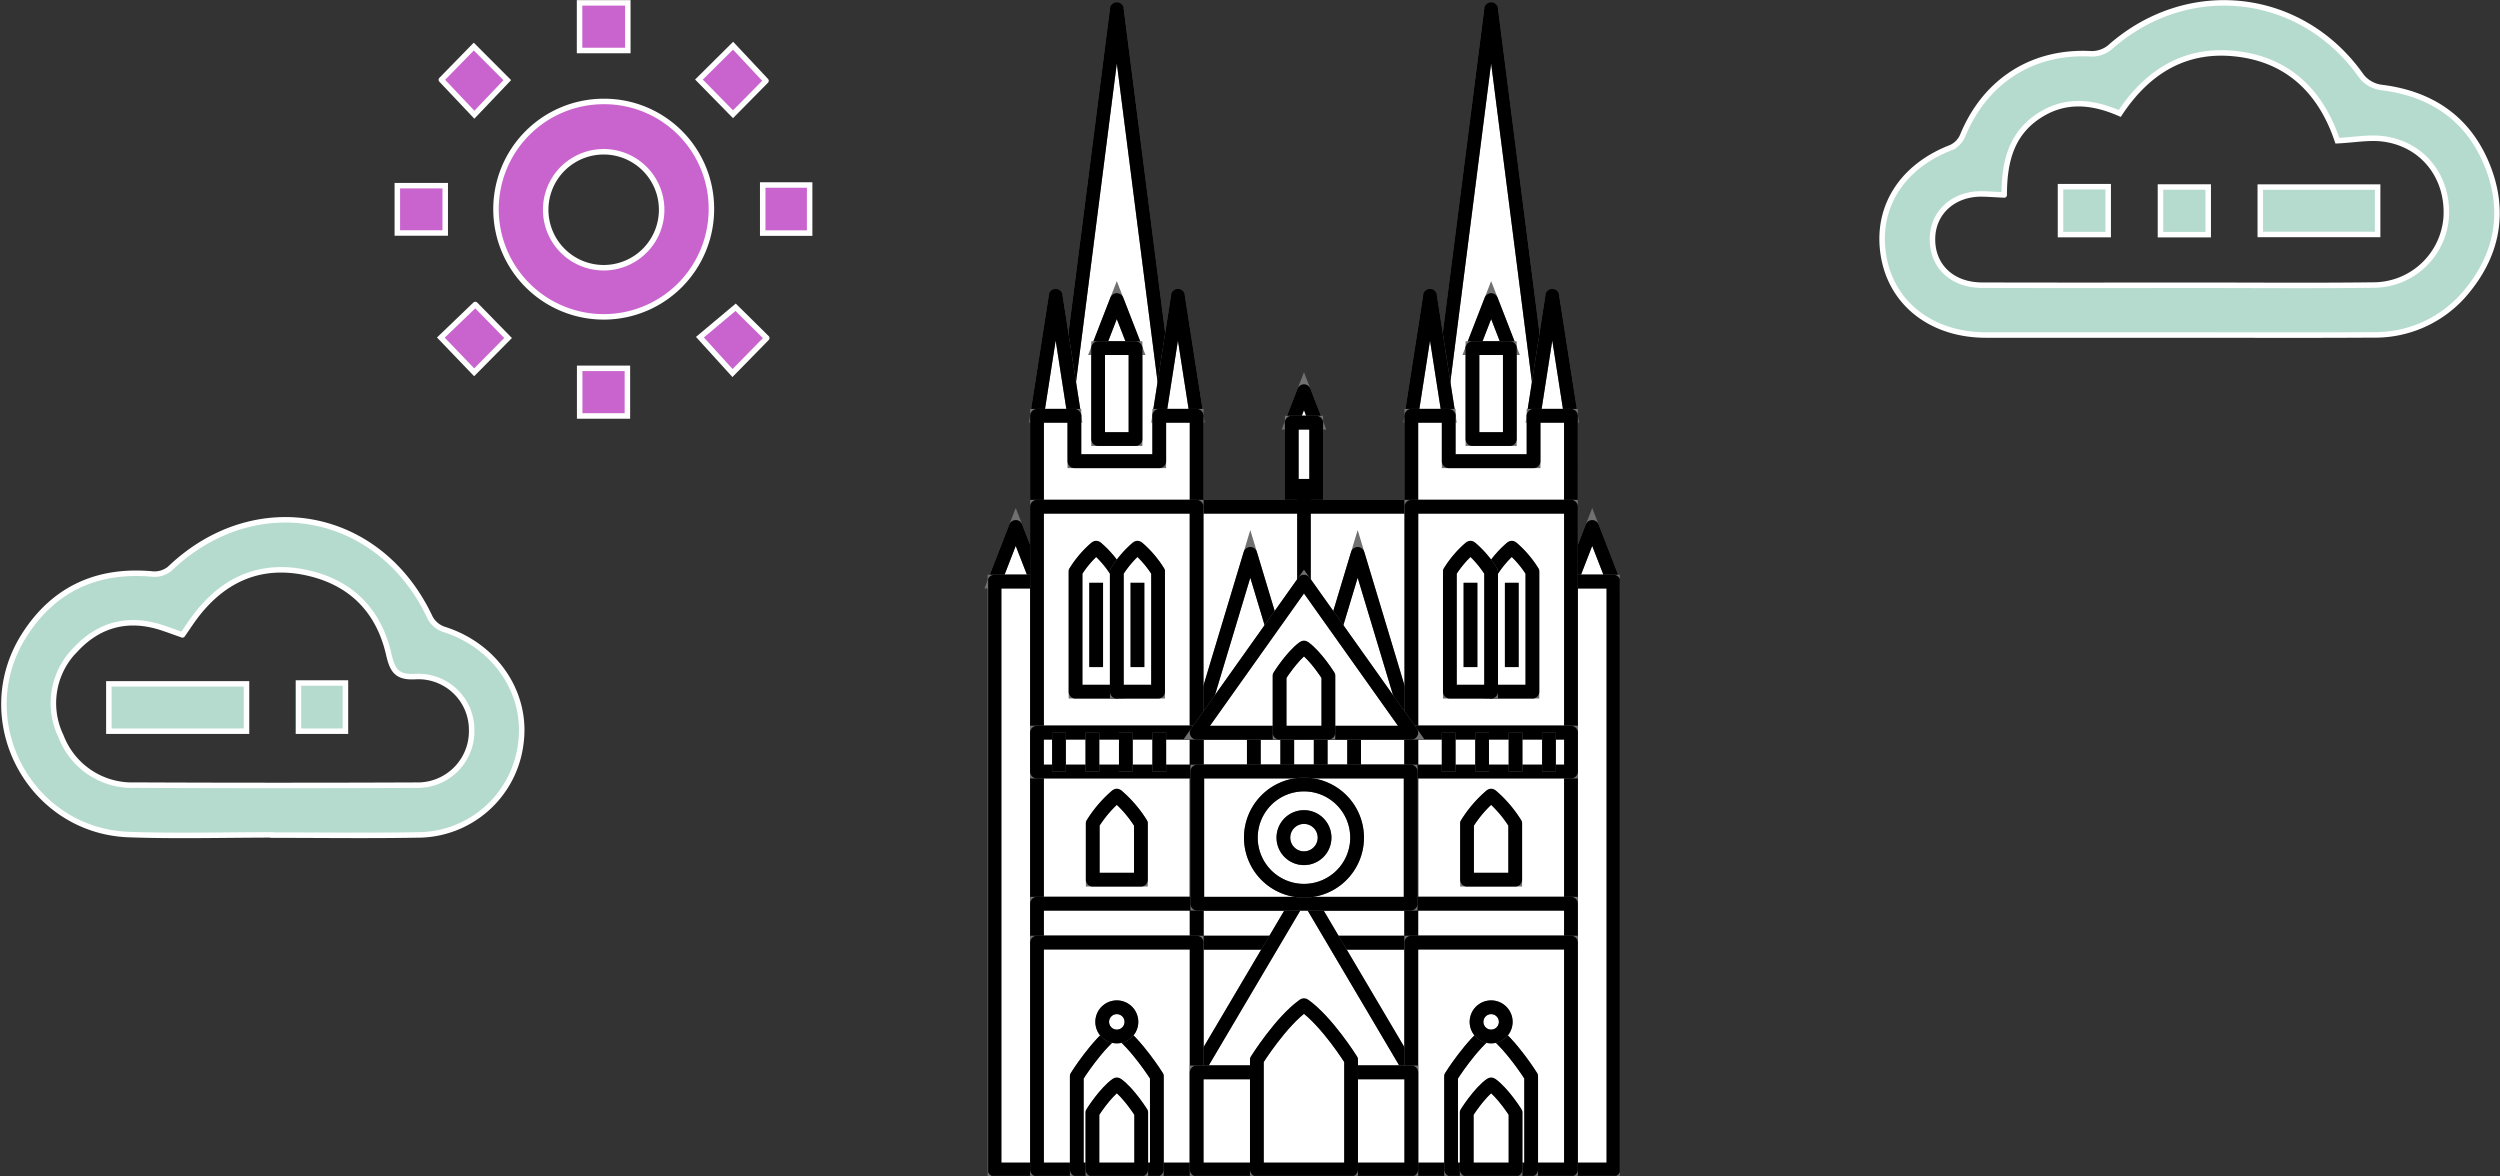 <svg xmlns="http://www.w3.org/2000/svg" xmlns:xlink="http://www.w3.org/1999/xlink" width="454.97" height="214.089" viewBox="0 0 454.97 214.089">
  <rect x="0" y="0" width="454.97" height="214.089" fill="#333333" stroke="none"/>
  <defs>
    <clipPath id="clip-path">
      <rect id="Rechteck_1421" data-name="Rechteck 1421" width="114.95" height="213.466" fill="none" stroke="#707070" stroke-width="2.5"/>
    </clipPath>
  </defs>
  <g id="Gruppe_688" data-name="Gruppe 688" transform="translate(-200.897 -24.009)">
    <g id="Gruppe_623" data-name="Gruppe 623" transform="translate(543.42 24.534)">
      <path id="Pfad_2117" data-name="Pfad 2117" d="M288.21,105.951q-17.31.006-34.62,0c-9.747-.011-17.045-5.612-18.571-14.218-1.562-8.808,3.166-16.4,12.269-19.908a4.183,4.183,0,0,0,2.084-2.127c4.095-10,12.755-15.506,23.406-14.925a5.173,5.173,0,0,0,3.381-1.16c14.238-12.63,34.983-10.23,45.828,5.276a5.557,5.557,0,0,0,3.524,2c9.154,1.109,15.869,5.62,19.334,14.187,3.269,8.082,2.006,15.81-3.471,22.617a21.525,21.525,0,0,1-17.342,8.235c-11.94.077-23.883.021-35.824.025m-31.266-25.49c-1.732-.085-2.823-.164-3.915-.189-5.153-.116-8.97,3.208-9.131,7.936-.173,5.072,3.465,8.655,9,8.673,13.244.043,26.488.016,39.732.014,10.535,0,21.072.088,31.6-.041a13.3,13.3,0,0,0,13.158-12.383c.411-7.262-4.227-13.25-11.408-14.215-2.611-.351-5.341.182-8.4.331-2.83-8.422-8.435-14.48-17.859-15.75-9.408-1.269-16.515,2.879-21.751,10.792-5.176-2.261-10.193-2.682-14.984.61-4.9,3.364-6.032,8.462-6.041,14.222" transform="translate(-234.726 -45.506)" fill="#b5dbcf" stroke="#fff" stroke-linecap="round" stroke-width="1"/>
      <rect id="Rechteck_347" data-name="Rechteck 347" width="21.358" height="8.629" transform="translate(68.821 33.519)" fill="#b5dbcf" stroke="#fff" stroke-linecap="round" stroke-width="1"/>
      <rect id="Rechteck_348" data-name="Rechteck 348" width="8.69" height="8.678" transform="translate(50.656 33.505)" fill="#b5dbcf" stroke="#fff" stroke-linecap="round" stroke-width="1"/>
      <rect id="Rechteck_349" data-name="Rechteck 349" width="8.68" height="8.717" transform="translate(32.464 33.452)" fill="#b5dbcf" stroke="#fff" stroke-linecap="round" stroke-width="1"/>
    </g>
    <g id="Gruppe_625" data-name="Gruppe 625" transform="translate(273.205 24.534)">
      <path id="Pfad_2119" data-name="Pfad 2119" d="M68.519,25.276A19.5,19.5,0,0,1,88.173,44.645,19.6,19.6,0,1,1,68.519,25.276m-10.5,19.565a10.552,10.552,0,1,0,21.1-.11,10.552,10.552,0,0,0-21.1.11" transform="translate(-31.016 -7.337)" fill="#c964cf" stroke="#fff" stroke-linecap="round" stroke-width="1"/>
      <path id="Pfad_2120" data-name="Pfad 2120" d="M107.154,19.033l-6.008,6.087-6.193-6.315,6.208-6.159,5.993,6.387" transform="translate(-40.057 -4.853)" fill="#c964cf" stroke="#fff" stroke-linecap="round" stroke-width="1"/>
      <rect id="Rechteck_343" data-name="Rechteck 343" width="8.684" height="8.67" transform="translate(33.185 66.506)" fill="#c964cf" stroke="#fff" stroke-linecap="round" stroke-width="1"/>
      <rect id="Rechteck_344" data-name="Rechteck 344" width="8.54" height="8.759" transform="translate(66.497 33.139)" fill="#c964cf" stroke="#fff" stroke-linecap="round" stroke-width="1"/>
      <rect id="Rechteck_345" data-name="Rechteck 345" width="8.718" height="8.617" transform="translate(0 33.263)" fill="#c964cf" stroke="#fff" stroke-linecap="round" stroke-width="1"/>
      <rect id="Rechteck_346" data-name="Rechteck 346" width="8.78" height="8.665" transform="translate(33.165 0)" fill="#c964cf" stroke="#fff" stroke-linecap="round" stroke-width="1"/>
      <path id="Pfad_2121" data-name="Pfad 2121" d="M107.336,77.5,101.1,83.868,95.171,77.34l6.494-5.441,5.67,5.6" transform="translate(-40.1 -16.504)" fill="#c964cf" stroke="#fff" stroke-linecap="round" stroke-width="1"/>
      <path id="Pfad_2122" data-name="Pfad 2122" d="M42.752,71.268l5.963,6.1-6.169,6.241-6.064-6.321,6.27-6.02" transform="translate(-28.56 -16.38)" fill="#c964cf" stroke="#fff" stroke-linecap="round" stroke-width="1"/>
      <path id="Pfad_2123" data-name="Pfad 2123" d="M36.593,18.887l5.9-6.044,6.1,6.109-5.991,6.293-6.012-6.358" transform="translate(-28.582 -4.892)" fill="#c964cf" stroke="#fff" stroke-linecap="round" stroke-width="1"/>
    </g>
    <g id="Gruppe_626" data-name="Gruppe 626" transform="translate(201.615 118.612)">
      <path id="Pfad_2118" data-name="Pfad 2118" d="M48.984,185.567c-8.731,0-17.471.251-26.192-.052-18.185-.632-28.867-20.943-19.085-36.3,5.392-8.463,13.354-12.05,23.388-11.112a4.381,4.381,0,0,0,3.087-.972c15.554-14.878,38.3-10.578,47.4,8.962a4.494,4.494,0,0,0,2.5,2.078c9.4,2.956,15.287,11.688,13.962,20.917a18.93,18.93,0,0,1-18.866,16.491c-8.729.154-17.462.032-26.194.032v-.047m-16.492-36.39c-1.383-.488-2.511-.905-3.651-1.285-6.029-2.008-11.369-.74-15.685,3.833a13.814,13.814,0,0,0-2.778,15.892,13.836,13.836,0,0,0,13.461,8.9q25.593.116,51.187.007a9.817,9.817,0,0,0,10.09-10.089,9.689,9.689,0,0,0-10.158-9.674c-3.476.217-4.253-1.119-4.938-4.1-1.857-8.076-7.057-13.182-15.184-14.858-8.03-1.655-14.581,1.142-19.628,7.528-.926,1.172-1.731,2.44-2.717,3.84" transform="translate(0 -128.233)" fill="#b5dbcf" stroke="#fff" stroke-linecap="round" stroke-width="1"/>
      <rect id="Rechteck_350" data-name="Rechteck 350" width="25.05" height="8.613" transform="translate(19.094 29.852)" fill="#b5dbcf" stroke="#fff" stroke-linecap="round" stroke-width="1"/>
      <rect id="Rechteck_351" data-name="Rechteck 351" width="8.553" height="8.77" transform="translate(53.596 29.697)" fill="#b5dbcf" stroke="#fff" stroke-linecap="round" stroke-width="1"/>
    </g>
    <g id="Gruppe_662" data-name="Gruppe 662" transform="translate(380.73 24.534)">
      <rect id="Rechteck_1411" data-name="Rechteck 1411" width="39.13" height="25.805" transform="translate(37.91 171.014)" fill="#fff" stroke="#707070" stroke-width="2.5"/>
      <rect id="Rechteck_1412" data-name="Rechteck 1412" width="39.13" height="25.805" transform="translate(37.91 171.014)" fill="none" stroke="#000" stroke-linejoin="round" stroke-width="2.5"/>
      <path id="Pfad_3077" data-name="Pfad 3077" d="M71.94,97.742l2.227-5.73,2.227,5.73Z" transform="translate(-16.692 -21.35)" fill="#fff" stroke="#707070" stroke-width="2.5"/>
      <path id="Pfad_3078" data-name="Pfad 3078" d="M71.94,97.742l2.227-5.73,2.227,5.73Z" transform="translate(-16.692 -21.35)" fill="none" stroke="#000" stroke-linejoin="round" stroke-width="2.5"/>
      <rect id="Rechteck_1413" data-name="Rechteck 1413" width="4.454" height="19.781" transform="translate(55.248 76.392)" fill="#fff" stroke="#707070" stroke-width="2.5"/>
      <rect id="Rechteck_1414" data-name="Rechteck 1414" width="4.454" height="19.781" transform="translate(55.248 76.392)" fill="none" stroke="#000" stroke-linejoin="round" stroke-width="2.5"/>
      <rect id="Rechteck_1415" data-name="Rechteck 1415" width="55.461" height="41.123" transform="translate(29.744 91.691)" fill="#fff" stroke="#707070" stroke-width="2.5"/>
      <rect id="Rechteck_1416" data-name="Rechteck 1416" width="55.461" height="41.123" transform="translate(29.744 91.691)" fill="none" stroke="#000" stroke-linejoin="round" stroke-width="2.5"/>
      <rect id="Rechteck_1417" data-name="Rechteck 1417" width="39.13" height="7.075" transform="translate(37.91 163.939)" fill="#fff" stroke="#707070" stroke-width="2.5"/>
      <rect id="Rechteck_1418" data-name="Rechteck 1418" width="39.13" height="7.075" transform="translate(37.91 163.939)" fill="none" stroke="#000" stroke-linejoin="round" stroke-width="2.5"/>
      <path id="Pfad_3079" data-name="Pfad 3079" d="M74.84,138.138v0Z" transform="translate(-17.365 -26.175)" fill="#fff" stroke="#707070" stroke-width="2.5"/>
      <line id="Linie_742" data-name="Linie 742" y1="25.329" transform="translate(57.475 86.633)" fill="none" stroke="#000" stroke-linejoin="round" stroke-width="2.5"/>
      <rect id="Rechteck_1419" data-name="Rechteck 1419" width="39.067" height="7.075" transform="translate(37.942 132.814)" fill="#fff" stroke="#707070" stroke-width="2.5"/>
      <rect id="Rechteck_1420" data-name="Rechteck 1420" width="39.067" height="7.075" transform="translate(37.942 132.814)" fill="none" stroke="#000" stroke-linejoin="round" stroke-width="2.5"/>
      <path id="Pfad_3080" data-name="Pfad 3080" d="M49.405,243.46,68.938,210.4l19.533,33.06Z" transform="translate(-11.464 -48.819)" fill="#fff" stroke="#707070" stroke-width="2.5"/>
      <path id="Pfad_3081" data-name="Pfad 3081" d="M49.405,243.46,68.938,210.4l19.533,33.06Z" transform="translate(-11.464 -48.819)" fill="none" stroke="#000" stroke-linejoin="round" stroke-width="2.5"/>
      <path id="Pfad_3082" data-name="Pfad 3082" d="M74.805,163.109l9.8-32.544,9.8,32.544Z" transform="translate(-17.357 -30.295)" fill="#fff" stroke="#707070" stroke-width="2.5"/>
      <path id="Pfad_3083" data-name="Pfad 3083" d="M74.805,163.109l9.8-32.544,9.8,32.544Z" transform="translate(-17.357 -30.295)" fill="none" stroke="#000" stroke-linejoin="round" stroke-width="2.5"/>
      <path id="Pfad_3084" data-name="Pfad 3084" d="M49.357,163.109l9.8-32.544,9.8,32.544Z" transform="translate(-11.452 -30.295)" fill="#fff" stroke="#707070" stroke-width="2.5"/>
      <path id="Pfad_3085" data-name="Pfad 3085" d="M49.357,163.109l9.8-32.544,9.8,32.544Z" transform="translate(-11.452 -30.295)" fill="none" stroke="#000" stroke-linejoin="round" stroke-width="2.5"/>
      <path id="Pfad_3086" data-name="Pfad 3086" d="M16.782,83.766,27.308,1.5,37.835,83.766Z" transform="translate(-3.894 -0.348)" fill="#fff" stroke="#707070" stroke-width="2.5"/>
      <g id="Gruppe_655" data-name="Gruppe 655">
        <g id="Gruppe_654" data-name="Gruppe 654" clip-path="url(#clip-path)">
          <path id="Pfad_3087" data-name="Pfad 3087" d="M16.782,83.766,27.308,1.5,37.835,83.766Z" transform="translate(-3.894 -0.348)" fill="none" stroke="#000" stroke-linejoin="round" stroke-width="2.5"/>
        </g>
      </g>
      <path id="Pfad_3088" data-name="Pfad 3088" d="M11.572,91.253l3.4-21.829,3.4,21.829Z" transform="translate(-2.685 -16.109)" fill="#fff" stroke="#707070" stroke-width="2.5"/>
      <path id="Pfad_3089" data-name="Pfad 3089" d="M11.572,91.253l3.4-21.829,3.4,21.829Z" transform="translate(-2.685 -16.109)" fill="none" stroke="#000" stroke-linejoin="round" stroke-width="2.5"/>
      <path id="Pfad_3090" data-name="Pfad 3090" d="M40.543,91.253l3.4-21.829,3.4,21.829Z" transform="translate(-9.407 -16.109)" fill="#fff" stroke="#707070" stroke-width="2.5"/>
      <path id="Pfad_3091" data-name="Pfad 3091" d="M40.543,91.253l3.4-21.829,3.4,21.829Z" transform="translate(-9.407 -16.109)" fill="none" stroke="#000" stroke-linejoin="round" stroke-width="2.5"/>
      <path id="Pfad_3092" data-name="Pfad 3092" d="M33.821,97.849v8.273H18.377V97.849h-6.8V114.4H40.627V97.849Z" transform="translate(-2.685 -22.704)" fill="#fff" stroke="#707070" stroke-width="2.5"/>
      <path id="Pfad_3093" data-name="Pfad 3093" d="M33.821,97.849v8.273H18.377V97.849h-6.8V114.4H40.627V97.849Z" transform="translate(-2.685 -22.704)" fill="none" stroke="#000" stroke-linejoin="round" stroke-width="2.5"/>
      <path id="Pfad_3094" data-name="Pfad 3094" d="M26.058,79.175l3.4-8.755,3.4,8.755Z" transform="translate(-6.046 -16.34)" fill="#fff" stroke="#707070" stroke-width="2.5"/>
      <path id="Pfad_3095" data-name="Pfad 3095" d="M26.058,79.175l3.4-8.755,3.4,8.755Z" transform="translate(-6.046 -16.34)" fill="none" stroke="#000" stroke-linejoin="round" stroke-width="2.5"/>
      <rect id="Rechteck_1422" data-name="Rechteck 1422" width="6.806" height="16.547" transform="translate(20.012 62.835)" fill="#fff" stroke="#707070" stroke-width="2.5"/>
      <rect id="Rechteck_1423" data-name="Rechteck 1423" width="6.806" height="16.547" transform="translate(20.012 62.835)" fill="none" stroke="#000" stroke-linejoin="round" stroke-width="2.5"/>
      <path id="Pfad_3096" data-name="Pfad 3096" d="M1.5,134.132l3.867-9.951,3.867,9.951Z" transform="translate(-0.348 -28.814)" fill="#fff" stroke="#707070" stroke-width="2.5"/>
      <g id="Gruppe_657" data-name="Gruppe 657">
        <g id="Gruppe_656" data-name="Gruppe 656" clip-path="url(#clip-path)">
          <path id="Pfad_3097" data-name="Pfad 3097" d="M1.5,134.132l3.867-9.951,3.867,9.951Z" transform="translate(-0.348 -28.814)" fill="none" stroke="#000" stroke-linejoin="round" stroke-width="2.5"/>
        </g>
      </g>
      <rect id="Rechteck_1425" data-name="Rechteck 1425" width="7.735" height="106.996" transform="translate(1.152 105.318)" fill="#fff" stroke="#707070" stroke-width="2.5"/>
      <g id="Gruppe_659" data-name="Gruppe 659">
        <g id="Gruppe_658" data-name="Gruppe 658" clip-path="url(#clip-path)">
          <rect id="Rechteck_1426" data-name="Rechteck 1426" width="7.735" height="106.996" transform="translate(1.152 105.318)" fill="none" stroke="#000" stroke-linejoin="round" stroke-width="2.5"/>
        </g>
      </g>
      <rect id="Rechteck_1428" data-name="Rechteck 1428" width="29.045" height="41.123" transform="translate(8.887 91.691)" fill="#fff" stroke="#707070" stroke-width="2.5"/>
      <rect id="Rechteck_1429" data-name="Rechteck 1429" width="29.045" height="41.123" transform="translate(8.887 91.691)" fill="none" stroke="#000" stroke-linejoin="round" stroke-width="2.5"/>
      <g id="Gruppe_661" data-name="Gruppe 661">
        <g id="Gruppe_660" data-name="Gruppe 660" clip-path="url(#clip-path)">
          <path id="Pfad_3098" data-name="Pfad 3098" d="M24.462,129.106a18.752,18.752,0,0,0-3.756,4.37v21.836h7.512V133.476a18.752,18.752,0,0,0-3.756-4.37" transform="translate(-4.804 -29.957)" fill="#fff" stroke="#707070" stroke-width="2.5"/>
          <path id="Pfad_3099" data-name="Pfad 3099" d="M24.462,129.106a18.752,18.752,0,0,0-3.756,4.37v21.836h7.512V133.476A18.752,18.752,0,0,0,24.462,129.106Z" transform="translate(-4.804 -29.957)" fill="none" stroke="#000" stroke-linejoin="round" stroke-width="2.5"/>
          <line id="Linie_743" data-name="Linie 743" y2="15.337" transform="translate(19.658 105.539)" fill="#fff" stroke="#707070" stroke-width="2.5"/>
          <line id="Linie_744" data-name="Linie 744" y2="15.337" transform="translate(19.658 105.539)" fill="none" stroke="#000" stroke-linejoin="round" stroke-width="2.5"/>
          <path id="Pfad_3100" data-name="Pfad 3100" d="M34.245,129.106a18.752,18.752,0,0,0-3.756,4.37v21.836H38V133.476a18.752,18.752,0,0,0-3.756-4.37" transform="translate(-7.074 -29.957)" fill="#fff" stroke="#707070" stroke-width="2.5"/>
          <path id="Pfad_3101" data-name="Pfad 3101" d="M34.245,129.106a18.752,18.752,0,0,0-3.756,4.37v21.836H38V133.476A18.752,18.752,0,0,0,34.245,129.106Z" transform="translate(-7.074 -29.957)" fill="none" stroke="#000" stroke-linejoin="round" stroke-width="2.5"/>
          <line id="Linie_745" data-name="Linie 745" y2="15.337" transform="translate(27.171 105.539)" fill="#fff" stroke="#707070" stroke-width="2.5"/>
          <line id="Linie_746" data-name="Linie 746" y2="15.337" transform="translate(27.171 105.539)" fill="none" stroke="#000" stroke-linejoin="round" stroke-width="2.5"/>
          <rect id="Rechteck_1430" data-name="Rechteck 1430" width="29.045" height="31.125" transform="translate(8.887 132.814)" fill="#fff" stroke="#707070" stroke-width="2.5"/>
          <rect id="Rechteck_1431" data-name="Rechteck 1431" width="29.045" height="31.125" transform="translate(8.887 132.814)" fill="none" stroke="#000" stroke-linejoin="round" stroke-width="2.5"/>
          <rect id="Rechteck_1432" data-name="Rechteck 1432" width="29.055" height="7.075" transform="translate(8.887 163.939)" fill="#fff" stroke="#707070" stroke-width="2.5"/>
          <rect id="Rechteck_1433" data-name="Rechteck 1433" width="29.055" height="7.075" transform="translate(8.887 163.939)" fill="none" stroke="#000" stroke-linejoin="round" stroke-width="2.5"/>
          <rect id="Rechteck_1434" data-name="Rechteck 1434" width="29.055" height="7.075" transform="translate(8.878 132.814)" fill="#fff" stroke="#707070" stroke-width="2.5"/>
          <rect id="Rechteck_1435" data-name="Rechteck 1435" width="29.055" height="7.075" transform="translate(8.878 132.814)" fill="none" stroke="#000" stroke-linejoin="round" stroke-width="2.5"/>
          <rect id="Rechteck_1436" data-name="Rechteck 1436" width="29.055" height="41.301" transform="translate(8.887 171.014)" fill="#fff" stroke="#707070" stroke-width="2.5"/>
          <rect id="Rechteck_1437" data-name="Rechteck 1437" width="29.055" height="41.301" transform="translate(8.887 171.014)" fill="none" stroke="#000" stroke-linejoin="round" stroke-width="2.5"/>
          <path id="Pfad_3102" data-name="Pfad 3102" d="M28.288,243.371C24.72,245.9,21,251.846,21,251.846v16.938H35.572V251.846s-3.717-5.947-7.284-8.475" transform="translate(-4.873 -56.47)" fill="#fff" stroke="#707070" stroke-width="2.5"/>
          <path id="Pfad_3103" data-name="Pfad 3103" d="M28.288,243.371C24.72,245.9,21,251.846,21,251.846v16.938H35.572V251.846S31.855,245.9,28.288,243.371Z" transform="translate(-4.873 -56.47)" fill="none" stroke="#000" stroke-linejoin="round" stroke-width="2.5"/>
          <path id="Pfad_3104" data-name="Pfad 3104" d="M29.164,187.854a21.886,21.886,0,0,0-4.386,5.1v10.2h8.77v-10.2a21.9,21.9,0,0,0-4.384-5.1" transform="translate(-5.749 -43.588)" fill="#fff" stroke="#707070" stroke-width="2.5"/>
          <path id="Pfad_3105" data-name="Pfad 3105" d="M29.164,187.854a21.886,21.886,0,0,0-4.386,5.1v10.2h8.77v-10.2A21.9,21.9,0,0,0,29.164,187.854Z" transform="translate(-5.749 -43.588)" fill="none" stroke="#000" stroke-linejoin="round" stroke-width="2.5"/>
          <path id="Pfad_3106" data-name="Pfad 3106" d="M29.147,256.284c-2.176,1.541-4.442,5.168-4.442,5.168V271.78h8.883V261.452s-2.266-3.626-4.441-5.168" transform="translate(-5.732 -59.466)" fill="#fff" stroke="#707070" stroke-width="2.5"/>
          <path id="Pfad_3107" data-name="Pfad 3107" d="M29.147,256.284c-2.176,1.541-4.442,5.168-4.442,5.168V271.78h8.883V261.452S31.322,257.825,29.147,256.284Z" transform="translate(-5.732 -59.466)" fill="none" stroke="#000" stroke-linejoin="round" stroke-width="2.5"/>
          <path id="Pfad_3108" data-name="Pfad 3108" d="M32.343,240.669a2.658,2.658,0,1,1-2.657-2.657,2.657,2.657,0,0,1,2.657,2.657" transform="translate(-6.271 -55.226)" fill="#fff" stroke="#707070" stroke-width="2.5"/>
          <path id="Pfad_3109" data-name="Pfad 3109" d="M32.343,240.669a2.658,2.658,0,1,1-2.657-2.657A2.657,2.657,0,0,1,32.343,240.669Z" transform="translate(-6.271 -55.226)" fill="none" stroke="#000" stroke-linejoin="round" stroke-width="2.5"/>
          <line id="Linie_747" data-name="Linie 747" y2="7.075" transform="translate(12.888 132.814)" fill="#fff" stroke="#707070" stroke-width="2.5"/>
          <line id="Linie_748" data-name="Linie 748" y2="7.075" transform="translate(12.888 132.814)" fill="none" stroke="#000" stroke-linejoin="round" stroke-width="2.5"/>
          <line id="Linie_749" data-name="Linie 749" y2="7.075" transform="translate(18.972 132.814)" fill="#fff" stroke="#707070" stroke-width="2.5"/>
          <line id="Linie_750" data-name="Linie 750" y2="7.075" transform="translate(18.972 132.814)" fill="none" stroke="#000" stroke-linejoin="round" stroke-width="2.5"/>
          <line id="Linie_751" data-name="Linie 751" y2="7.075" transform="translate(25.056 132.814)" fill="#fff" stroke="#707070" stroke-width="2.5"/>
          <line id="Linie_752" data-name="Linie 752" y2="7.075" transform="translate(25.056 132.814)" fill="none" stroke="#000" stroke-linejoin="round" stroke-width="2.5"/>
          <line id="Linie_753" data-name="Linie 753" y2="7.075" transform="translate(31.141 132.814)" fill="#fff" stroke="#707070" stroke-width="2.5"/>
          <line id="Linie_754" data-name="Linie 754" y2="7.075" transform="translate(31.141 132.814)" fill="none" stroke="#000" stroke-linejoin="round" stroke-width="2.5"/>
          <path id="Pfad_3110" data-name="Pfad 3110" d="M126.538,83.766,116.011,1.5,105.484,83.766Z" transform="translate(-24.476 -0.348)" fill="#fff" stroke="#707070" stroke-width="2.5"/>
          <path id="Pfad_3111" data-name="Pfad 3111" d="M126.538,83.766,116.011,1.5,105.484,83.766Z" transform="translate(-24.476 -0.348)" fill="none" stroke="#000" stroke-linejoin="round" stroke-width="2.5"/>
          <path id="Pfad_3112" data-name="Pfad 3112" d="M136.052,91.253l-3.4-21.829-3.4,21.829Z" transform="translate(-29.989 -16.109)" fill="#fff" stroke="#707070" stroke-width="2.5"/>
          <path id="Pfad_3113" data-name="Pfad 3113" d="M136.052,91.253l-3.4-21.829-3.4,21.829Z" transform="translate(-29.989 -16.109)" fill="none" stroke="#000" stroke-linejoin="round" stroke-width="2.5"/>
          <path id="Pfad_3114" data-name="Pfad 3114" d="M107.08,91.253l-3.4-21.829-3.4,21.829Z" transform="translate(-23.267 -16.109)" fill="#fff" stroke="#707070" stroke-width="2.5"/>
          <path id="Pfad_3115" data-name="Pfad 3115" d="M107.08,91.253l-3.4-21.829-3.4,21.829Z" transform="translate(-23.267 -16.109)" fill="none" stroke="#000" stroke-linejoin="round" stroke-width="2.5"/>
          <path id="Pfad_3116" data-name="Pfad 3116" d="M107.08,97.849v8.273h15.444V97.849h6.8V114.4H100.275V97.849Z" transform="translate(-23.267 -22.704)" fill="#fff" stroke="#707070" stroke-width="2.5"/>
          <path id="Pfad_3117" data-name="Pfad 3117" d="M107.08,97.849v8.273h15.444V97.849h6.8V114.4H100.275V97.849Z" transform="translate(-23.267 -22.704)" fill="none" stroke="#000" stroke-linejoin="round" stroke-width="2.5"/>
          <path id="Pfad_3118" data-name="Pfad 3118" d="M121.566,79.175l-3.4-8.755-3.4,8.755Z" transform="translate(-26.628 -16.34)" fill="#fff" stroke="#707070" stroke-width="2.5"/>
          <path id="Pfad_3119" data-name="Pfad 3119" d="M121.566,79.175l-3.4-8.755-3.4,8.755Z" transform="translate(-26.628 -16.34)" fill="none" stroke="#000" stroke-linejoin="round" stroke-width="2.5"/>
          <rect id="Rechteck_1438" data-name="Rechteck 1438" width="6.806" height="16.547" transform="translate(88.132 62.835)" fill="#fff" stroke="#707070" stroke-width="2.5"/>
          <rect id="Rechteck_1439" data-name="Rechteck 1439" width="6.806" height="16.547" transform="translate(88.132 62.835)" fill="none" stroke="#000" stroke-linejoin="round" stroke-width="2.5"/>
          <path id="Pfad_3120" data-name="Pfad 3120" d="M145.843,134.132l-3.868-9.951-3.867,9.951Z" transform="translate(-32.045 -28.814)" fill="#fff" stroke="#707070" stroke-width="2.5"/>
          <path id="Pfad_3121" data-name="Pfad 3121" d="M145.843,134.132l-3.868-9.951-3.867,9.951Z" transform="translate(-32.045 -28.814)" fill="none" stroke="#000" stroke-linejoin="round" stroke-width="2.5"/>
          <rect id="Rechteck_1440" data-name="Rechteck 1440" width="7.735" height="106.996" transform="translate(106.063 105.318)" fill="#fff" stroke="#707070" stroke-width="2.5"/>
          <rect id="Rechteck_1441" data-name="Rechteck 1441" width="7.735" height="106.996" transform="translate(106.063 105.318)" fill="none" stroke="#000" stroke-linejoin="round" stroke-width="2.5"/>
          <rect id="Rechteck_1442" data-name="Rechteck 1442" width="29.045" height="41.123" transform="translate(77.018 91.691)" fill="#fff" stroke="#707070" stroke-width="2.5"/>
          <rect id="Rechteck_1443" data-name="Rechteck 1443" width="29.045" height="41.123" transform="translate(77.018 91.691)" fill="none" stroke="#000" stroke-linejoin="round" stroke-width="2.5"/>
          <path id="Pfad_3122" data-name="Pfad 3122" d="M122.948,129.106a18.752,18.752,0,0,1,3.756,4.37v21.836h-7.512V133.476a18.752,18.752,0,0,1,3.756-4.37" transform="translate(-27.656 -29.957)" fill="#fff" stroke="#707070" stroke-width="2.5"/>
          <path id="Pfad_3123" data-name="Pfad 3123" d="M122.948,129.106a18.752,18.752,0,0,1,3.756,4.37v21.836h-7.512V133.476A18.752,18.752,0,0,1,122.948,129.106Z" transform="translate(-27.656 -29.957)" fill="none" stroke="#000" stroke-linejoin="round" stroke-width="2.5"/>
          <line id="Linie_755" data-name="Linie 755" y2="15.337" transform="translate(95.292 105.539)" fill="#fff" stroke="#707070" stroke-width="2.5"/>
          <line id="Linie_756" data-name="Linie 756" y2="15.337" transform="translate(95.292 105.539)" fill="none" stroke="#000" stroke-linejoin="round" stroke-width="2.5"/>
          <path id="Pfad_3124" data-name="Pfad 3124" d="M113.165,129.106a18.752,18.752,0,0,1,3.756,4.37v21.836h-7.512V133.476a18.752,18.752,0,0,1,3.756-4.37" transform="translate(-25.386 -29.957)" fill="#fff" stroke="#707070" stroke-width="2.5"/>
          <path id="Pfad_3125" data-name="Pfad 3125" d="M113.165,129.106a18.752,18.752,0,0,1,3.756,4.37v21.836h-7.512V133.476A18.752,18.752,0,0,1,113.165,129.106Z" transform="translate(-25.386 -29.957)" fill="none" stroke="#000" stroke-linejoin="round" stroke-width="2.5"/>
          <line id="Linie_757" data-name="Linie 757" y2="15.337" transform="translate(87.779 105.539)" fill="#fff" stroke="#707070" stroke-width="2.5"/>
          <line id="Linie_758" data-name="Linie 758" y2="15.337" transform="translate(87.779 105.539)" fill="none" stroke="#000" stroke-linejoin="round" stroke-width="2.5"/>
          <rect id="Rechteck_1444" data-name="Rechteck 1444" width="29.045" height="31.125" transform="translate(77.018 132.814)" fill="#fff" stroke="#707070" stroke-width="2.5"/>
          <rect id="Rechteck_1445" data-name="Rechteck 1445" width="29.045" height="31.125" transform="translate(77.018 132.814)" fill="none" stroke="#000" stroke-linejoin="round" stroke-width="2.5"/>
          <rect id="Rechteck_1446" data-name="Rechteck 1446" width="29.055" height="7.075" transform="translate(77.008 163.939)" fill="#fff" stroke="#707070" stroke-width="2.5"/>
          <rect id="Rechteck_1447" data-name="Rechteck 1447" width="29.055" height="7.075" transform="translate(77.008 163.939)" fill="none" stroke="#000" stroke-linejoin="round" stroke-width="2.5"/>
          <rect id="Rechteck_1448" data-name="Rechteck 1448" width="29.055" height="7.075" transform="translate(77.018 132.814)" fill="#fff" stroke="#707070" stroke-width="2.5"/>
          <rect id="Rechteck_1449" data-name="Rechteck 1449" width="29.055" height="7.075" transform="translate(77.018 132.814)" fill="none" stroke="#000" stroke-linejoin="round" stroke-width="2.5"/>
          <rect id="Rechteck_1450" data-name="Rechteck 1450" width="29.055" height="41.301" transform="translate(77.008 171.014)" fill="#fff" stroke="#707070" stroke-width="2.5"/>
          <rect id="Rechteck_1451" data-name="Rechteck 1451" width="29.055" height="41.301" transform="translate(77.008 171.014)" fill="none" stroke="#000" stroke-linejoin="round" stroke-width="2.5"/>
          <path id="Pfad_3126" data-name="Pfad 3126" d="M116.99,243.371c3.568,2.527,7.285,8.475,7.285,8.475v16.938h-14.57V251.846s3.717-5.947,7.285-8.475" transform="translate(-25.455 -56.47)" fill="#fff" stroke="#707070" stroke-width="2.5"/>
          <path id="Pfad_3127" data-name="Pfad 3127" d="M116.99,243.371c3.568,2.527,7.285,8.475,7.285,8.475v16.938h-14.57V251.846S113.422,245.9,116.99,243.371Z" transform="translate(-25.455 -56.47)" fill="none" stroke="#000" stroke-linejoin="round" stroke-width="2.5"/>
          <path id="Pfad_3128" data-name="Pfad 3128" d="M117.866,187.854a21.9,21.9,0,0,1,4.385,5.1v10.2h-8.77v-10.2a21.9,21.9,0,0,1,4.385-5.1" transform="translate(-26.331 -43.588)" fill="#fff" stroke="#707070" stroke-width="2.5"/>
          <path id="Pfad_3129" data-name="Pfad 3129" d="M117.866,187.854a21.9,21.9,0,0,1,4.385,5.1v10.2h-8.77v-10.2A21.9,21.9,0,0,1,117.866,187.854Z" transform="translate(-26.331 -43.588)" fill="none" stroke="#000" stroke-linejoin="round" stroke-width="2.5"/>
          <path id="Pfad_3130" data-name="Pfad 3130" d="M117.849,256.284c2.176,1.541,4.442,5.168,4.442,5.168V271.78h-8.884V261.452s2.266-3.626,4.442-5.168" transform="translate(-26.314 -59.466)" fill="#fff" stroke="#707070" stroke-width="2.5"/>
          <path id="Pfad_3131" data-name="Pfad 3131" d="M117.849,256.284c2.176,1.541,4.442,5.168,4.442,5.168V271.78h-8.884V261.452S115.673,257.825,117.849,256.284Z" transform="translate(-26.314 -59.466)" fill="none" stroke="#000" stroke-linejoin="round" stroke-width="2.5"/>
          <path id="Pfad_3132" data-name="Pfad 3132" d="M115.731,240.669a2.658,2.658,0,1,0,2.657-2.657,2.657,2.657,0,0,0-2.657,2.657" transform="translate(-26.853 -55.226)" fill="#fff" stroke="#707070" stroke-width="2.5"/>
          <path id="Pfad_3133" data-name="Pfad 3133" d="M115.731,240.669a2.658,2.658,0,1,0,2.657-2.657A2.657,2.657,0,0,0,115.731,240.669Z" transform="translate(-26.853 -55.226)" fill="none" stroke="#000" stroke-linejoin="round" stroke-width="2.5"/>
          <line id="Linie_759" data-name="Linie 759" y2="7.075" transform="translate(102.062 132.814)" fill="#fff" stroke="#707070" stroke-width="2.5"/>
          <line id="Linie_760" data-name="Linie 760" y2="7.075" transform="translate(102.062 132.814)" fill="none" stroke="#000" stroke-linejoin="round" stroke-width="2.5"/>
          <line id="Linie_761" data-name="Linie 761" y2="7.075" transform="translate(95.978 132.814)" fill="#fff" stroke="#707070" stroke-width="2.5"/>
          <line id="Linie_762" data-name="Linie 762" y2="7.075" transform="translate(95.978 132.814)" fill="none" stroke="#000" stroke-linejoin="round" stroke-width="2.5"/>
          <line id="Linie_763" data-name="Linie 763" y2="7.075" transform="translate(89.893 132.814)" fill="#fff" stroke="#707070" stroke-width="2.5"/>
          <line id="Linie_764" data-name="Linie 764" y2="7.075" transform="translate(89.893 132.814)" fill="none" stroke="#000" stroke-linejoin="round" stroke-width="2.5"/>
          <line id="Linie_765" data-name="Linie 765" y2="7.075" transform="translate(83.809 132.814)" fill="#fff" stroke="#707070" stroke-width="2.5"/>
          <line id="Linie_766" data-name="Linie 766" y2="7.075" transform="translate(83.809 132.814)" fill="none" stroke="#000" stroke-linejoin="round" stroke-width="2.5"/>
          <line id="Linie_767" data-name="Linie 767" y2="7.075" transform="translate(48.348 132.814)" fill="#fff" stroke="#707070" stroke-width="2.5"/>
          <line id="Linie_768" data-name="Linie 768" y2="7.075" transform="translate(48.348 132.814)" fill="none" stroke="#000" stroke-linejoin="round" stroke-width="2.5"/>
          <line id="Linie_769" data-name="Linie 769" y2="7.075" transform="translate(54.433 132.814)" fill="#fff" stroke="#707070" stroke-width="2.5"/>
          <line id="Linie_770" data-name="Linie 770" y2="7.075" transform="translate(54.433 132.814)" fill="none" stroke="#000" stroke-linejoin="round" stroke-width="2.5"/>
          <line id="Linie_771" data-name="Linie 771" y2="7.075" transform="translate(60.517 132.814)" fill="#fff" stroke="#707070" stroke-width="2.5"/>
          <line id="Linie_772" data-name="Linie 772" y2="7.075" transform="translate(60.517 132.814)" fill="none" stroke="#000" stroke-linejoin="round" stroke-width="2.5"/>
          <line id="Linie_773" data-name="Linie 773" y2="7.075" transform="translate(66.601 132.814)" fill="#fff" stroke="#707070" stroke-width="2.5"/>
          <line id="Linie_774" data-name="Linie 774" y2="7.075" transform="translate(66.601 132.814)" fill="none" stroke="#000" stroke-linejoin="round" stroke-width="2.5"/>
          <rect id="Rechteck_1452" data-name="Rechteck 1452" width="38.834" height="24.05" transform="translate(38.058 139.889)" fill="#fff" stroke="#707070" stroke-width="2.5"/>
          <rect id="Rechteck_1453" data-name="Rechteck 1453" width="38.834" height="24.05" transform="translate(38.058 139.889)" fill="none" stroke="#000" stroke-linejoin="round" stroke-width="2.5"/>
          <path id="Pfad_3134" data-name="Pfad 3134" d="M81.586,194.892a9.667,9.667,0,1,1-9.666-9.666,9.667,9.667,0,0,1,9.666,9.666" transform="translate(-14.444 -42.978)" fill="#fff" stroke="#707070" stroke-width="2.5"/>
          <path id="Pfad_3135" data-name="Pfad 3135" d="M81.586,194.892a9.667,9.667,0,1,1-9.666-9.666A9.667,9.667,0,0,1,81.586,194.892Z" transform="translate(-14.444 -42.978)" fill="none" stroke="#000" stroke-linejoin="round" stroke-width="2.5"/>
          <path id="Pfad_3136" data-name="Pfad 3136" d="M77.456,196.681a3.747,3.747,0,1,1-3.748-3.748,3.748,3.748,0,0,1,3.748,3.748" transform="translate(-16.233 -44.766)" fill="#fff" stroke="#707070" stroke-width="2.5"/>
          <path id="Pfad_3137" data-name="Pfad 3137" d="M77.456,196.681a3.747,3.747,0,1,1-3.748-3.748A3.748,3.748,0,0,1,77.456,196.681Z" transform="translate(-16.233 -44.766)" fill="none" stroke="#000" stroke-linejoin="round" stroke-width="2.5"/>
          <rect id="Rechteck_1454" data-name="Rechteck 1454" width="39.067" height="17.673" transform="translate(37.942 194.641)" fill="#fff" stroke="#707070" stroke-width="2.5"/>
          <rect id="Rechteck_1455" data-name="Rechteck 1455" width="39.067" height="17.673" transform="translate(37.942 194.641)" fill="none" stroke="#000" stroke-linejoin="round" stroke-width="2.5"/>
          <path id="Pfad_3138" data-name="Pfad 3138" d="M72.249,237.515c-4.2,2.974-8.574,9.974-8.574,9.974v19.936H80.824V247.489s-4.374-7-8.574-9.974" transform="translate(-14.775 -55.111)" fill="#fff" stroke="#707070" stroke-width="2.5"/>
          <path id="Pfad_3139" data-name="Pfad 3139" d="M72.249,237.515c-4.2,2.974-8.574,9.974-8.574,9.974v19.936H80.824V247.489S76.449,240.489,72.249,237.515Z" transform="translate(-14.775 -55.111)" fill="none" stroke="#000" stroke-linejoin="round" stroke-width="2.5"/>
          <path id="Pfad_3140" data-name="Pfad 3140" d="M49.405,164.634l19.533-27.5,19.533,27.5Z" transform="translate(-11.464 -31.82)" fill="#fff" stroke="#707070" stroke-width="2.5"/>
          <path id="Pfad_3141" data-name="Pfad 3141" d="M49.405,164.634l19.533-27.5,19.533,27.5Z" transform="translate(-11.464 -31.82)" fill="none" stroke="#000" stroke-linejoin="round" stroke-width="2.5"/>
          <path id="Pfad_3142" data-name="Pfad 3142" d="M73.5,152.764c-2.176,1.541-4.442,5.168-4.442,5.168V168.26H77.94V157.932s-2.266-3.626-4.442-5.168" transform="translate(-16.023 -35.446)" fill="#fff" stroke="#707070" stroke-width="2.5"/>
          <path id="Pfad_3143" data-name="Pfad 3143" d="M73.5,152.764c-2.176,1.541-4.442,5.168-4.442,5.168V168.26H77.94V157.932S75.674,154.305,73.5,152.764Z" transform="translate(-16.023 -35.446)" fill="none" stroke="#000" stroke-linejoin="round" stroke-width="2.5"/>
        </g>
      </g>
    </g>
  </g>
</svg>
